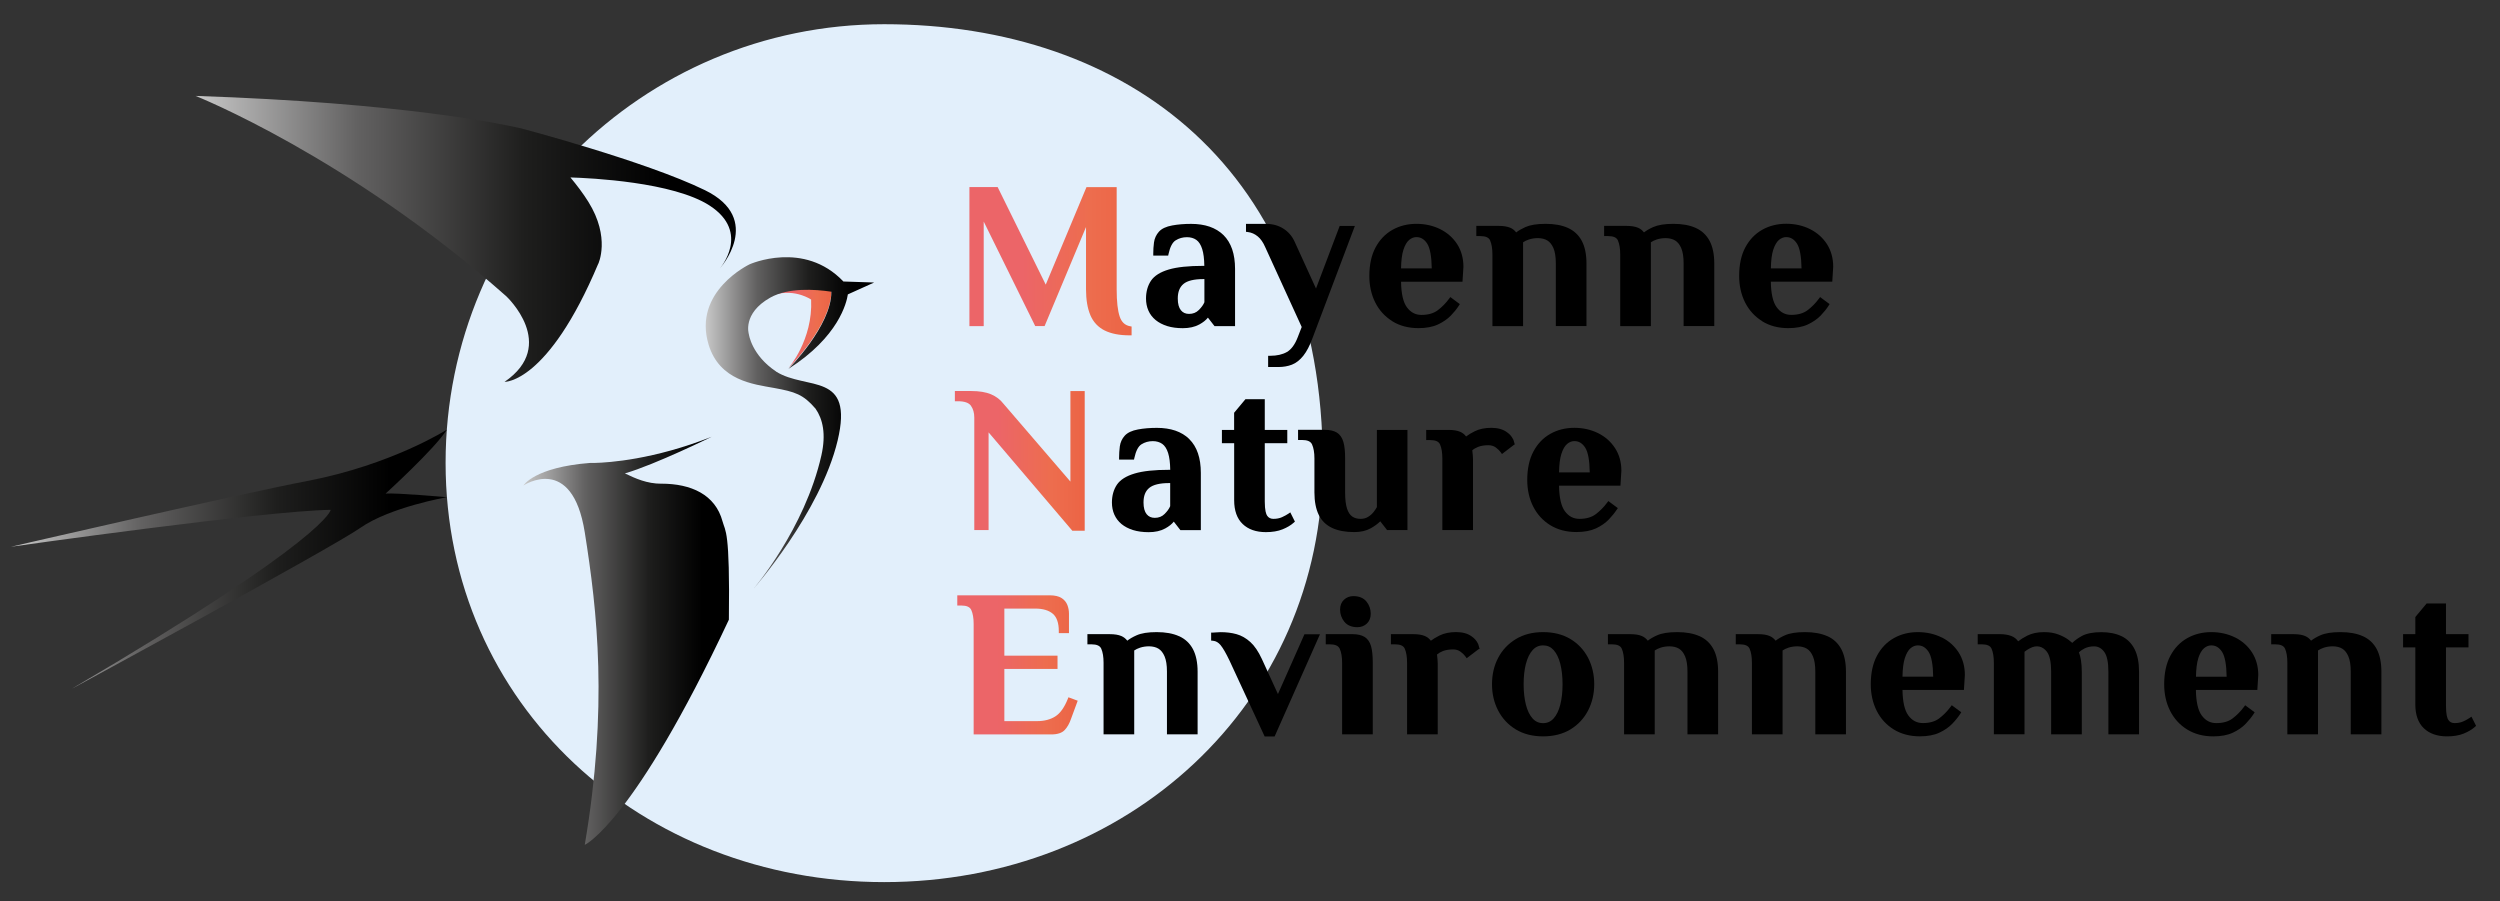 <svg xmlns="http://www.w3.org/2000/svg" xmlns:xlink="http://www.w3.org/1999/xlink" id="Calque_1" viewBox="0 0 589.61 212.6"><rect x="0" y="0" width="589.61" height="212.6" fill="#333333" stroke="none"/><defs><style>.cls-1{fill:url(#Dégradé_sans_nom_287);}.cls-2{fill:#e2effb;}.cls-3{fill:url(#Dégradé_sans_nom_14-2);}.cls-4{fill:url(#Dégradé_sans_nom_14);}.cls-5{fill:url(#Dégradé_sans_nom_287-3);}.cls-6{fill:url(#Dégradé_sans_nom_287-2);}.cls-7{fill:url(#Dégradé_sans_nom_14-3);}.cls-8{fill:url(#Dégradé_sans_nom_287-4);}.cls-9{fill:url(#Dégradé_sans_nom_14-4);}</style><linearGradient id="D&#xE9;grad&#xE9;_sans_nom_287" x1="228.63" y1="61.6" x2="266.88" y2="61.6" gradientUnits="userSpaceOnUse"><stop offset=".33" stop-color="#ec6568"></stop><stop offset=".74" stop-color="#ed6d4e"></stop><stop offset="1" stop-color="#ec6445"></stop><stop offset="1" stop-color="#e63527"></stop><stop offset="1" stop-color="#e4221b"></stop><stop offset="1" stop-color="#e4221b"></stop><stop offset="1" stop-color="#e4221b"></stop></linearGradient><linearGradient id="D&#xE9;grad&#xE9;_sans_nom_287-2" x1="225.2" y1="108.69" x2="255.83" y2="108.69" xlink:href="#D&#xE9;grad&#xE9;_sans_nom_287"></linearGradient><linearGradient id="D&#xE9;grad&#xE9;_sans_nom_287-3" x1="225.78" y1="156.8" x2="254.18" y2="156.8" xlink:href="#D&#xE9;grad&#xE9;_sans_nom_287"></linearGradient><linearGradient id="D&#xE9;grad&#xE9;_sans_nom_287-4" x1="182.79" y1="77.49" x2="196.08" y2="77.49" xlink:href="#D&#xE9;grad&#xE9;_sans_nom_287"></linearGradient><linearGradient id="D&#xE9;grad&#xE9;_sans_nom_14" x1="2.58" y1="131.92" x2="105.4" y2="131.92" gradientUnits="userSpaceOnUse"><stop offset="0" stop-color="#c8c8c8"></stop><stop offset=".3" stop-color="#626161"></stop><stop offset=".61" stop-color="#1e1e1d"></stop><stop offset=".87" stop-color="#000"></stop></linearGradient><linearGradient id="D&#xE9;grad&#xE9;_sans_nom_14-2" x1="46.13" y1="56.35" x2="173.55" y2="56.35" xlink:href="#D&#xE9;grad&#xE9;_sans_nom_14"></linearGradient><linearGradient id="D&#xE9;grad&#xE9;_sans_nom_14-3" x1="123.46" y1="151.14" x2="171.93" y2="151.14" xlink:href="#D&#xE9;grad&#xE9;_sans_nom_14"></linearGradient><linearGradient id="D&#xE9;grad&#xE9;_sans_nom_14-4" x1="166.44" y1="99.78" x2="206.16" y2="99.78" xlink:href="#D&#xE9;grad&#xE9;_sans_nom_14"></linearGradient></defs><path class="cls-2" d="M311.97,109.15c0,57.13-46.31,98.89-103.44,98.89s-103.44-41.77-103.44-98.89S151.4,5.71,208.53,5.71s103.44,34.19,103.44,103.44Z"></path><g><path class="cls-1" d="M257.15,74.33c.7,1.63,1.84,2.85,3.39,3.62,1.51,.75,3.48,1.14,5.86,1.14h.48v-2.08l-.39-.07c-1.18-.23-1.97-.97-2.41-2.26-.48-1.4-.72-3.56-.72-6.43v-24.12h-7.12l-9.61,23-11.21-22.74-.13-.27h-6.66v32.79h3.37v-24.66l12.02,24.39,.13,.27h2.21l9.77-23.36v14.68c0,2.47,.35,4.52,1.03,6.1Z"></path><path d="M291.28,76.91v-13.5c0-1.75-.23-3.3-.68-4.62-.46-1.34-1.15-2.46-2.05-3.35-.9-.88-2.01-1.55-3.29-1.99-1.27-.43-2.73-.65-4.35-.65s-3.09,.12-4.45,.37c-1.43,.26-2.49,.75-3.14,1.48-.64,.72-1.03,1.57-1.16,2.53-.12,.88-.17,1.76-.17,2.62v.48h3.52l.08-.38c.36-1.66,.92-2.74,1.67-3.21,.8-.5,1.67-.75,2.68-.75,.86,0,1.6,.21,2.21,.64,.6,.42,1.06,1.15,1.38,2.16,.31,.98,.48,2.31,.5,3.96h-.24c-3.48,0-6.22,.29-8.14,.86-2,.59-3.41,1.48-4.2,2.65-.77,1.15-1.17,2.57-1.17,4.2,0,1.03,.19,1.99,.57,2.85,.38,.87,.96,1.62,1.71,2.23,.73,.6,1.65,1.07,2.71,1.41,1.06,.33,2.3,.5,3.69,.5,1.52,0,2.84-.3,3.9-.88,.88-.48,1.55-1.02,2.02-1.61l1.56,2.01h4.82Zm-12.16-9.95c.92-.76,2.5-1.14,4.69-1.14h.24v5.46c-.24,.59-.68,1.2-1.31,1.83-.62,.62-1.38,.92-2.31,.92-.82,0-1.45-.28-1.92-.86-.49-.6-.74-1.53-.74-2.76,0-1.57,.44-2.69,1.34-3.44Z"></path><path d="M296.63,55.75c.69,.57,1.29,1.43,1.77,2.55l8.6,18.82-.94,2.42c-.66,1.72-1.52,2.88-2.54,3.47-1.05,.6-2.38,.9-3.96,.9h-.48v2.65h2.41c1.18,0,2.26-.19,3.21-.56,.97-.38,1.88-1.09,2.68-2.1,.79-.99,1.52-2.39,2.17-4.16l9.99-26.46h-3.58l-5.59,14.77-5.07-11.11c-.58-1.27-1.47-2.29-2.64-3.03-1.16-.74-2.53-1.11-4.07-1.11h-4.73v1.87l.42,.05c.87,.11,1.66,.46,2.34,1.03Z"></path><path d="M328.39,75.78c1.74,1.07,3.8,1.61,6.14,1.61,1.83,0,3.38-.29,4.61-.87,1.22-.57,2.24-1.28,3.04-2.1,.77-.8,1.4-1.58,1.87-2.32l.24-.38-2.24-1.66-.29,.39c-.8,1.08-1.72,2.01-2.72,2.75-.96,.71-2.24,1.07-3.79,1.07-1.43,0-2.55-.59-3.45-1.81-.87-1.18-1.33-3.2-1.37-6.02h14.49l.22-3.52c0-2.02-.5-3.81-1.47-5.33-.98-1.51-2.33-2.71-4-3.54-1.67-.83-3.56-1.26-5.62-1.26s-3.96,.47-5.64,1.41c-1.68,.94-3.03,2.35-4,4.17-.97,1.81-1.46,4.07-1.46,6.71,0,2.32,.47,4.43,1.4,6.27,.94,1.86,2.3,3.34,4.04,4.41Zm2.04-12.47c.03-1.84,.21-3.3,.55-4.37,.36-1.11,.82-1.9,1.37-2.36,.54-.44,1.1-.66,1.7-.66,1.05,0,1.89,.51,2.56,1.56,.66,1.05,1.02,3.01,1.06,5.82h-7.23Z"></path><path d="M351.44,56.73c.36,.82,.54,1.93,.54,3.3v16.88h7.23v-19.77c.38-.26,.84-.48,1.38-.66,1.25-.41,3.13-.52,4.35,.24,.59,.36,1.07,.97,1.43,1.8,.37,.87,.56,2.08,.56,3.57v14.81h7.23v-14.76c0-2.16-.37-3.94-1.09-5.31-.74-1.39-1.85-2.43-3.29-3.08-1.41-.64-3.18-.96-5.26-.96s-3.62,.26-4.76,.76c-.88,.4-1.61,.82-2.18,1.26-.37-.49-.83-.86-1.38-1.09-.69-.3-1.62-.45-2.77-.45h-5.25v2.41h.96c1.25,0,2,.34,2.31,1.04Z"></path><path d="M381.58,56.73c.36,.82,.54,1.93,.54,3.3v16.88h7.23v-19.77c.38-.26,.84-.48,1.38-.66,1.25-.41,3.13-.51,4.35,.24,.59,.36,1.07,.97,1.43,1.8,.37,.87,.56,2.08,.56,3.57v14.81h7.23v-14.76c0-2.16-.37-3.95-1.09-5.31-.74-1.39-1.84-2.43-3.29-3.08-1.41-.64-3.18-.96-5.26-.96s-3.62,.26-4.76,.76c-.88,.39-1.61,.82-2.18,1.26-.37-.49-.83-.86-1.38-1.09-.69-.3-1.62-.45-2.77-.45h-5.25v2.41h.96c1.25,0,2,.34,2.31,1.04Z"></path><path d="M415.61,75.78c1.74,1.07,3.81,1.61,6.14,1.61,1.83,0,3.39-.29,4.61-.87,1.22-.57,2.25-1.28,3.04-2.1,.77-.81,1.4-1.59,1.86-2.32l.24-.38-2.24-1.66-.29,.39c-.8,1.08-1.72,2-2.72,2.75-.96,.7-2.23,1.06-3.79,1.06-1.43,0-2.56-.59-3.45-1.81-.87-1.18-1.33-3.2-1.37-6.02h14.49l.22-3.52c0-2.01-.5-3.81-1.47-5.33-.98-1.51-2.32-2.71-4-3.55-1.67-.83-3.56-1.26-5.62-1.26s-3.96,.47-5.64,1.41c-1.68,.95-3.03,2.35-4,4.17-.97,1.81-1.45,4.07-1.45,6.71,0,2.32,.47,4.43,1.4,6.27,.94,1.86,2.29,3.34,4.03,4.41Zm2.04-12.47c.03-1.84,.21-3.31,.55-4.37,.36-1.11,.82-1.9,1.36-2.36,.55-.44,1.1-.66,1.7-.66,1.06,0,1.89,.51,2.56,1.56,.66,1.05,1.02,3.01,1.06,5.82h-7.23Z"></path><path class="cls-6" d="M252.46,113.59l-15.73-18.29c-.79-1.03-1.8-1.81-3.02-2.32-1.2-.5-2.77-.76-4.65-.76h-3.86v2.41h.72c1.53,0,2.56,.35,3.06,1.05,.54,.76,.8,1.68,.8,2.81v26.53h3.37v-23.05l19.75,23.2h2.92v-32.94h-3.37v21.38Z"></path><path d="M280.49,103.55c-.9-.88-2.01-1.55-3.29-1.99-1.27-.43-2.73-.65-4.35-.65s-3.11,.12-4.45,.37c-1.43,.26-2.49,.76-3.14,1.48-.64,.71-1.03,1.56-1.16,2.53-.11,.89-.17,1.77-.17,2.62v.48h3.52l.08-.38c.36-1.66,.92-2.75,1.67-3.22,.8-.5,1.68-.75,2.69-.75,.86,0,1.6,.22,2.21,.64,.6,.42,1.07,1.15,1.39,2.16,.31,.98,.48,2.31,.5,3.96h-.24c-3.47,0-6.21,.29-8.14,.87-2,.59-3.41,1.48-4.2,2.65-.77,1.16-1.17,2.57-1.17,4.2,0,1.03,.19,1.99,.57,2.85,.39,.87,.96,1.62,1.7,2.23,.74,.6,1.65,1.08,2.71,1.41,1.06,.33,2.3,.5,3.69,.5,1.52,0,2.83-.29,3.9-.88,.88-.48,1.56-1.02,2.02-1.61l1.56,2.01h4.82v-13.5c0-1.75-.23-3.31-.68-4.62-.45-1.33-1.14-2.46-2.05-3.35Zm-4.51,10.37v5.46c-.24,.58-.68,1.2-1.31,1.83-.62,.62-1.38,.92-2.32,.92-.82,0-1.45-.28-1.92-.86-.49-.6-.74-1.53-.74-2.76,0-1.57,.44-2.69,1.35-3.44,.92-.76,2.5-1.14,4.69-1.14h.24Z"></path><path d="M291.07,101.39h-2.89v3.13h2.89v13.46c0,2.44,.67,4.33,2,5.6,1.32,1.27,3.16,1.92,5.47,1.92,1.53,0,2.86-.22,3.94-.66,1.07-.43,1.96-.96,2.65-1.58l.27-.24-1.09-2.18-.45,.31c-.4,.27-.91,.55-1.52,.83-.58,.26-1.26,.39-2.02,.39-.64,0-1.12-.24-1.46-.73-.26-.37-.57-1.26-.57-3.37v-13.75h5.31v-3.13h-5.31v-7.24h-4.56l-2.67,3.2v4.04Z"></path><path d="M331.96,101.39h-7.23v18.21c-.18,.34-.44,.72-.77,1.15-.35,.45-.79,.84-1.32,1.16-.5,.31-1.09,.46-1.77,.46-.76,0-1.42-.18-1.95-.55-.52-.35-.93-.97-1.22-1.83-.3-.91-.46-2.19-.46-3.8v-8.06c0-1.67-.13-2.94-.41-3.9-.29-1.01-.81-1.76-1.54-2.21-.7-.43-1.67-.65-2.88-.65h-6.27v2.4h.96c1.25,0,2.02,.34,2.34,1.05,.37,.82,.56,1.93,.56,3.3v8.01c0,2.12,.34,3.9,1.01,5.28,.69,1.41,1.77,2.46,3.2,3.12,1.39,.64,3.13,.96,5.19,.96,1.49,0,2.78-.29,3.85-.88,.91-.5,1.67-1.06,2.28-1.66l1.6,2.06h4.81v-23.63Z"></path><path d="M353.94,106.67l.29,.41,2.77-2.12,.25-.16-.11-.36-.19-.65c-.04-.08-.08-.17-.13-.26-.31-.61-.77-1.14-1.37-1.56-.47-.36-1.03-.63-1.66-.81-.62-.17-1.31-.26-2.06-.26-1.52,0-2.83,.27-3.9,.8-.82,.4-1.51,.82-2.06,1.24-.37-.49-.84-.86-1.39-1.1-.69-.3-1.6-.45-2.77-.45h-5.25v2.4h.96c1.25,0,2,.34,2.31,1.04,.36,.82,.54,1.94,.54,3.31v16.88h7.23v-16.69c0-.27-.01-.59-.05-.96-.03-.31-.07-.69-.12-1.17,.35-.31,.81-.58,1.36-.8,.65-.26,1.47-.4,2.42-.4,.69,0,1.29,.18,1.76,.53,.52,.39,.91,.77,1.17,1.14Z"></path><path d="M381.31,120.21l.24-.38-2.24-1.66-.29,.39c-.8,1.08-1.72,2-2.72,2.74-.96,.71-2.23,1.07-3.79,1.07-1.42,0-2.55-.59-3.45-1.81-.87-1.18-1.33-3.2-1.37-6.01h14.48l.22-3.52c0-2.02-.5-3.81-1.48-5.32-.98-1.52-2.32-2.71-4-3.55-1.67-.83-3.56-1.26-5.62-1.26s-3.97,.47-5.64,1.41c-1.68,.94-3.03,2.34-4,4.17-.97,1.81-1.46,4.07-1.46,6.71,0,2.32,.47,4.43,1.4,6.27,.94,1.86,2.3,3.34,4.04,4.41,1.74,1.07,3.81,1.61,6.14,1.61,1.83,0,3.38-.29,4.62-.86,1.22-.57,2.25-1.28,3.04-2.11,.77-.81,1.4-1.59,1.87-2.32Zm-13.62-8.79c.03-1.84,.21-3.3,.55-4.37,.36-1.11,.82-1.91,1.37-2.36,.54-.45,1.1-.66,1.7-.66,1.06,0,1.89,.51,2.56,1.56,.67,1.05,1.02,3.01,1.06,5.82h-7.23Z"></path><path class="cls-5" d="M251.82,164.87c-.8,1.99-1.78,3.36-2.93,4.09-1.15,.73-2.58,1.11-4.25,1.11h-7.77v-12.31h12.54v-3.13h-12.54v-11.1h7.29c1.8,0,3.2,.42,4.15,1.23,.93,.8,1.4,2.17,1.4,4.08v.48h2.4v-4.58c0-.7-.12-1.38-.37-2.03-.26-.69-.73-1.26-1.4-1.68-.67-.42-1.59-.63-2.82-.63h-21.75v2.41h.96c1.25,0,2.01,.34,2.34,1.05,.37,.82,.56,1.93,.56,3.3v26.05h18.33c1.45,0,2.52-.36,3.17-1.07,.61-.66,1.1-1.54,1.47-2.62l1.57-4.26-2.19-.81-.17,.43Z"></path><path d="M278.06,150.04c-1.41-.64-3.18-.96-5.26-.96s-3.61,.25-4.76,.76c-.88,.39-1.61,.82-2.18,1.26-.37-.49-.83-.85-1.38-1.09-.69-.3-1.6-.45-2.77-.45h-5.25v2.4h.96c1.25,0,2.01,.34,2.31,1.04,.36,.82,.54,1.93,.54,3.3v16.88h7.23v-19.77c.38-.26,.84-.48,1.38-.66,1.25-.41,3.13-.52,4.35,.24,.59,.36,1.07,.97,1.43,1.81,.37,.87,.56,2.07,.56,3.57v14.81h7.23v-14.76c0-2.16-.37-3.94-1.09-5.31-.74-1.4-1.85-2.43-3.29-3.08Z"></path><path d="M301.39,163.68l-3.8-8.29c-.8-1.72-1.7-3.06-2.69-3.96-1-.91-2.1-1.54-3.28-1.87-1.14-.32-2.4-.47-3.72-.47-.23,0-.57,.02-1,.05-.4,.03-.66,.05-.78,.05h-.48v1.89l.44,.04c.68,.06,1.26,.39,1.79,1.03,.58,.71,1.29,1.94,2.11,3.66l8.28,17.88h2.35l10.7-24.11h-3.66l-6.26,14.12Z"></path><path d="M321.82,150.21c-.7-.43-1.67-.65-2.88-.65h-6.27v2.4h.96c1.25,0,2.02,.34,2.34,1.05,.37,.82,.56,1.93,.56,3.3v16.88h7.23v-16.88c0-1.64-.14-2.95-.4-3.89-.29-1.02-.81-1.76-1.54-2.21Z"></path><path d="M322.36,147.07c.61-.58,.92-1.36,.92-2.33,0-1.07-.34-2.03-1-2.86-.69-.85-1.73-1.29-3.1-1.29-.86,0-1.61,.29-2.21,.85-.61,.57-.92,1.36-.92,2.33,0,1.07,.34,2.03,1,2.86,.69,.85,1.73,1.29,3.1,1.29,.86,0,1.61-.29,2.21-.85Z"></path><path d="M348.65,151.97l-.13-.27c-.31-.62-.78-1.15-1.37-1.56-.47-.36-1.02-.63-1.66-.81-.62-.17-1.31-.26-2.06-.26-1.51,0-2.83,.27-3.91,.8-.82,.41-1.51,.82-2.06,1.24-.37-.49-.84-.86-1.39-1.1-.69-.3-1.6-.45-2.77-.45h-5.26v2.4h.96c1.25,0,2.01,.34,2.31,1.04,.36,.82,.54,1.93,.54,3.3v16.88h7.23v-16.69c0-.27-.02-.59-.05-.96-.03-.31-.07-.7-.12-1.17,.36-.31,.81-.58,1.36-.8,.65-.26,1.47-.4,2.42-.4,.7,0,1.28,.18,1.76,.53,.52,.39,.91,.77,1.17,1.14l.29,.41,2.78-2.12,.27-.07"></path><path d="M370.38,150.72c-1.79-1.09-3.96-1.64-6.45-1.64s-4.62,.55-6.42,1.64c-1.8,1.09-3.21,2.58-4.18,4.43-.97,1.84-1.45,3.94-1.45,6.23s.49,4.34,1.45,6.2c.97,1.87,2.38,3.37,4.18,4.46,1.81,1.09,3.97,1.63,6.42,1.63s4.66-.55,6.45-1.64c1.79-1.09,3.19-2.59,4.16-4.46,.96-1.86,1.45-3.95,1.45-6.2s-.49-4.38-1.45-6.23c-.97-1.86-2.37-3.35-4.16-4.43Zm-10.49,5.81c.35-1.36,.88-2.45,1.58-3.22,.67-.74,1.48-1.1,2.47-1.1s1.8,.36,2.46,1.09c.7,.78,1.23,1.86,1.58,3.23,.36,1.4,.54,3.03,.54,4.85s-.18,3.41-.54,4.83c-.35,1.38-.88,2.47-1.58,3.24-.67,.74-1.48,1.1-2.47,1.1s-1.8-.36-2.47-1.1c-.7-.77-1.23-1.86-1.58-3.24-.36-1.42-.54-3.04-.54-4.83s.18-3.45,.54-4.85Z"></path><path d="M400.82,150.04c-1.41-.64-3.18-.96-5.26-.96s-3.61,.25-4.76,.76c-.88,.39-1.61,.82-2.18,1.26-.37-.49-.83-.85-1.38-1.09-.69-.3-1.6-.45-2.77-.45h-5.25v2.4h.96c1.25,0,2,.34,2.31,1.04,.36,.82,.54,1.93,.54,3.3v16.88h7.23v-19.77c.38-.26,.84-.48,1.38-.66,1.25-.41,3.13-.51,4.35,.24,.59,.36,1.07,.97,1.43,1.81,.37,.87,.56,2.07,.56,3.57v14.81h7.23v-14.76c0-2.16-.37-3.95-1.09-5.31-.74-1.39-1.84-2.43-3.29-3.08Z"></path><path d="M430.96,150.04c-1.41-.64-3.18-.96-5.26-.96s-3.61,.25-4.75,.76c-.88,.39-1.61,.82-2.18,1.26-.37-.48-.83-.85-1.38-1.09-.69-.3-1.6-.45-2.77-.45h-5.25v2.4h.96c1.25,0,2,.34,2.31,1.04,.36,.82,.54,1.94,.54,3.3v16.88h7.23v-19.77c.38-.26,.84-.48,1.38-.66,1.25-.41,3.13-.51,4.35,.24,.59,.36,1.07,.97,1.43,1.81,.37,.87,.56,2.07,.56,3.57v14.81h7.23v-14.76c0-2.16-.37-3.95-1.09-5.31-.74-1.39-1.84-2.43-3.29-3.08Z"></path><path d="M457.93,150.34c-1.67-.83-3.56-1.26-5.62-1.26s-3.97,.47-5.64,1.41c-1.68,.94-3.03,2.35-4,4.17-.97,1.81-1.46,4.07-1.46,6.71,0,2.32,.47,4.43,1.4,6.27,.93,1.85,2.29,3.34,4.04,4.41,1.74,1.07,3.81,1.61,6.14,1.61,1.83,0,3.38-.29,4.61-.87,1.22-.57,2.24-1.28,3.04-2.11,.78-.81,1.4-1.59,1.87-2.32l.24-.38-2.24-1.66-.29,.39c-.8,1.08-1.72,2-2.72,2.75-.96,.71-2.23,1.07-3.79,1.07-1.43,0-2.56-.59-3.45-1.81-.87-1.18-1.33-3.2-1.37-6.01h14.49l.22-3.52c0-2.01-.5-3.81-1.47-5.32-.98-1.52-2.32-2.71-4-3.55Zm-9.24,9.26c.03-1.84,.21-3.3,.55-4.37,.36-1.11,.82-1.91,1.37-2.36,.54-.45,1.1-.66,1.7-.66,1.06,0,1.89,.51,2.56,1.56,.66,1.05,1.02,3.01,1.06,5.82h-7.23Z"></path><path d="M500.36,150.05c-1.31-.64-2.93-.96-4.79-.96s-3.48,.3-4.57,.9c-.89,.49-1.66,1.04-2.27,1.63-.25-.23-.57-.49-.96-.78-.63-.46-1.42-.87-2.36-1.22-.95-.36-2.08-.54-3.35-.54-1.52,0-2.83,.28-3.91,.82-.88,.44-1.61,.9-2.18,1.35-.4-.57-.93-.99-1.6-1.25-.76-.29-1.66-.44-2.68-.44h-5.26v2.4h.96c1.25,0,2,.34,2.31,1.04,.36,.82,.54,1.93,.54,3.3v16.88h7.23v-19.46c.34-.28,.76-.56,1.27-.83,1.56-.83,2.99-.51,4,.81,.67,.88,1.01,2.45,1.01,4.68v14.81h7.23v-14.76c0-.98-.07-1.91-.2-2.76-.12-.72-.27-1.31-.48-1.8,.35-.36,.81-.68,1.35-.95,.66-.32,1.4-.48,2.22-.48,.94,0,1.72,.41,2.37,1.26,.67,.88,1.01,2.45,1.01,4.68v14.81h7.23v-14.76c0-2.16-.35-3.94-1.04-5.31-.7-1.39-1.74-2.43-3.09-3.09Z"></path><path d="M527.13,150.34c-1.67-.83-3.56-1.26-5.62-1.26s-3.96,.47-5.64,1.41c-1.68,.94-3.03,2.35-4,4.17-.97,1.81-1.46,4.07-1.46,6.72,0,2.32,.47,4.43,1.4,6.27,.94,1.85,2.29,3.34,4.04,4.41,1.74,1.07,3.81,1.61,6.14,1.61,1.83,0,3.38-.29,4.61-.87,1.22-.57,2.25-1.28,3.04-2.11,.77-.81,1.4-1.59,1.87-2.32l.24-.38-2.24-1.66-.29,.39c-.8,1.08-1.72,2-2.72,2.75-.96,.71-2.23,1.07-3.79,1.07-1.43,0-2.55-.59-3.45-1.81-.87-1.18-1.33-3.2-1.37-6.01h14.49l.22-3.52c0-2.01-.5-3.81-1.47-5.32-.98-1.52-2.32-2.71-4-3.55Zm-8.68,4.89c.36-1.11,.82-1.9,1.37-2.36,.54-.45,1.1-.66,1.7-.66,1.06,0,1.89,.51,2.56,1.56,.66,1.05,1.02,3.01,1.06,5.83h-7.23c.03-1.83,.21-3.3,.55-4.37Z"></path><path d="M557.25,150.04c-1.41-.64-3.18-.96-5.26-.96s-3.61,.25-4.76,.76c-.88,.39-1.61,.82-2.18,1.26-.37-.49-.83-.85-1.38-1.09-.69-.3-1.6-.45-2.77-.45h-5.25v2.4h.96c1.25,0,2,.34,2.31,1.04,.36,.82,.54,1.93,.54,3.3v16.88h7.23v-19.77c.38-.26,.84-.48,1.38-.66,1.25-.41,3.13-.52,4.35,.24,.59,.36,1.07,.97,1.43,1.81,.37,.87,.56,2.07,.56,3.57v14.81h7.23v-14.76c0-2.16-.37-3.94-1.09-5.31-.74-1.4-1.85-2.43-3.29-3.08Z"></path><path d="M582.89,169.01l-.45,.31c-.4,.28-.91,.55-1.52,.83-.58,.26-1.26,.39-2.02,.39-.65,0-1.12-.23-1.46-.73-.26-.37-.57-1.26-.57-3.37v-13.75h5.31v-3.13h-5.31v-7.24h-4.56l-2.67,3.2v4.04h-2.89v3.13h2.89v13.46c0,2.44,.67,4.33,2,5.6,1.32,1.27,3.17,1.92,5.47,1.92,1.53,0,2.86-.22,3.94-.66,1.07-.43,1.96-.97,2.65-1.58l.27-.24-1.09-2.17Z"></path></g><path class="cls-8" d="M182.79,69.48c5.55-2.4,13.29-.85,13.29-.85-.02,8.16-10.14,18.21-10.14,18.21,0,0,5.81-6.64,5.36-16.19,0,0-3.71-2.56-8.51-1.18Z"></path><path class="cls-4" d="M2.58,128.95s59.91-8.5,75.41-8.71c0,0-.42,6.59-61.18,42.27,0,0,61.18-33.14,68.19-38.03,7.01-4.89,20.39-7.22,20.39-7.22,0,0-11.9-1.06-14.45-.85,0,0,11.68-10.62,14.45-15.08,0,0-12.96,8.28-32.93,12.11-16.1,3.08-69.89,15.51-69.89,15.51"></path><path class="cls-3" d="M141.09,62.24s2.97-6.16-2.34-14.66c-1.21-1.94-2.68-3.88-4.22-5.73,4.73,.14,24.26,1.06,32.84,6.64,9.8,6.37,2.39,14.84,2.39,14.84,0,0,10.52-11.63-3.51-18.48-14.02-6.85-43.66-14.66-43.66-14.66l.03,.03c-4-.93-27.6-5.97-76.5-7.6,0,0,36.11,14.34,73.29,47.26,0,0,12.32,11.47-.42,20.18,0,0,10.2,.42,22.09-27.83Z"></path><path class="cls-7" d="M155.96,114.08c-3.34,0-6.06-1.21-8.58-2.43,7.26-2.12,20.45-8.64,20.45-8.64-13.64,5.39-24.27,6.09-27.57,6.17-.36-.02-.72-.02-1.08,0-13.17,1.01-15.72,5.31-15.72,5.31,0,0,11.47-7.65,14.45,11.05,2.97,18.69,5.52,41.21,0,73.72,0,0,11.47-5.1,33.99-53.11,.27-21.35-.85-20.76-1.49-23.16-1.7-6.37-7.44-8.92-14.45-8.92Z"></path><path class="cls-9" d="M183.05,87.63c-5.81-3.87-6.44-8.82-6.44-8.82,0,0-1.59-4.86,5.02-8.6,4.25-2.41,10.51-2,14.45-1.41,.02,8.09-10.14,18.21-10.14,18.21,11.86-7.56,13.73-15.64,14.02-17.58l6.2-2.8-7.25-.24c-9.32-9.8-22.11-4.06-22.11-4.06,0,0-13.5,6.37-9.68,18.96,2.58,8.48,10.58,9.33,15.38,10.2,5.04,.91,6.95,1.53,9.84,4.89,1.71,2.46,2.52,5.97,1.38,11.02-3.9,17.37-16.06,31.53-16.06,31.53,0,0,15.82-17.98,19.89-35.03,3.9-16.36-7.29-11.73-14.51-16.26Z"></path></svg>